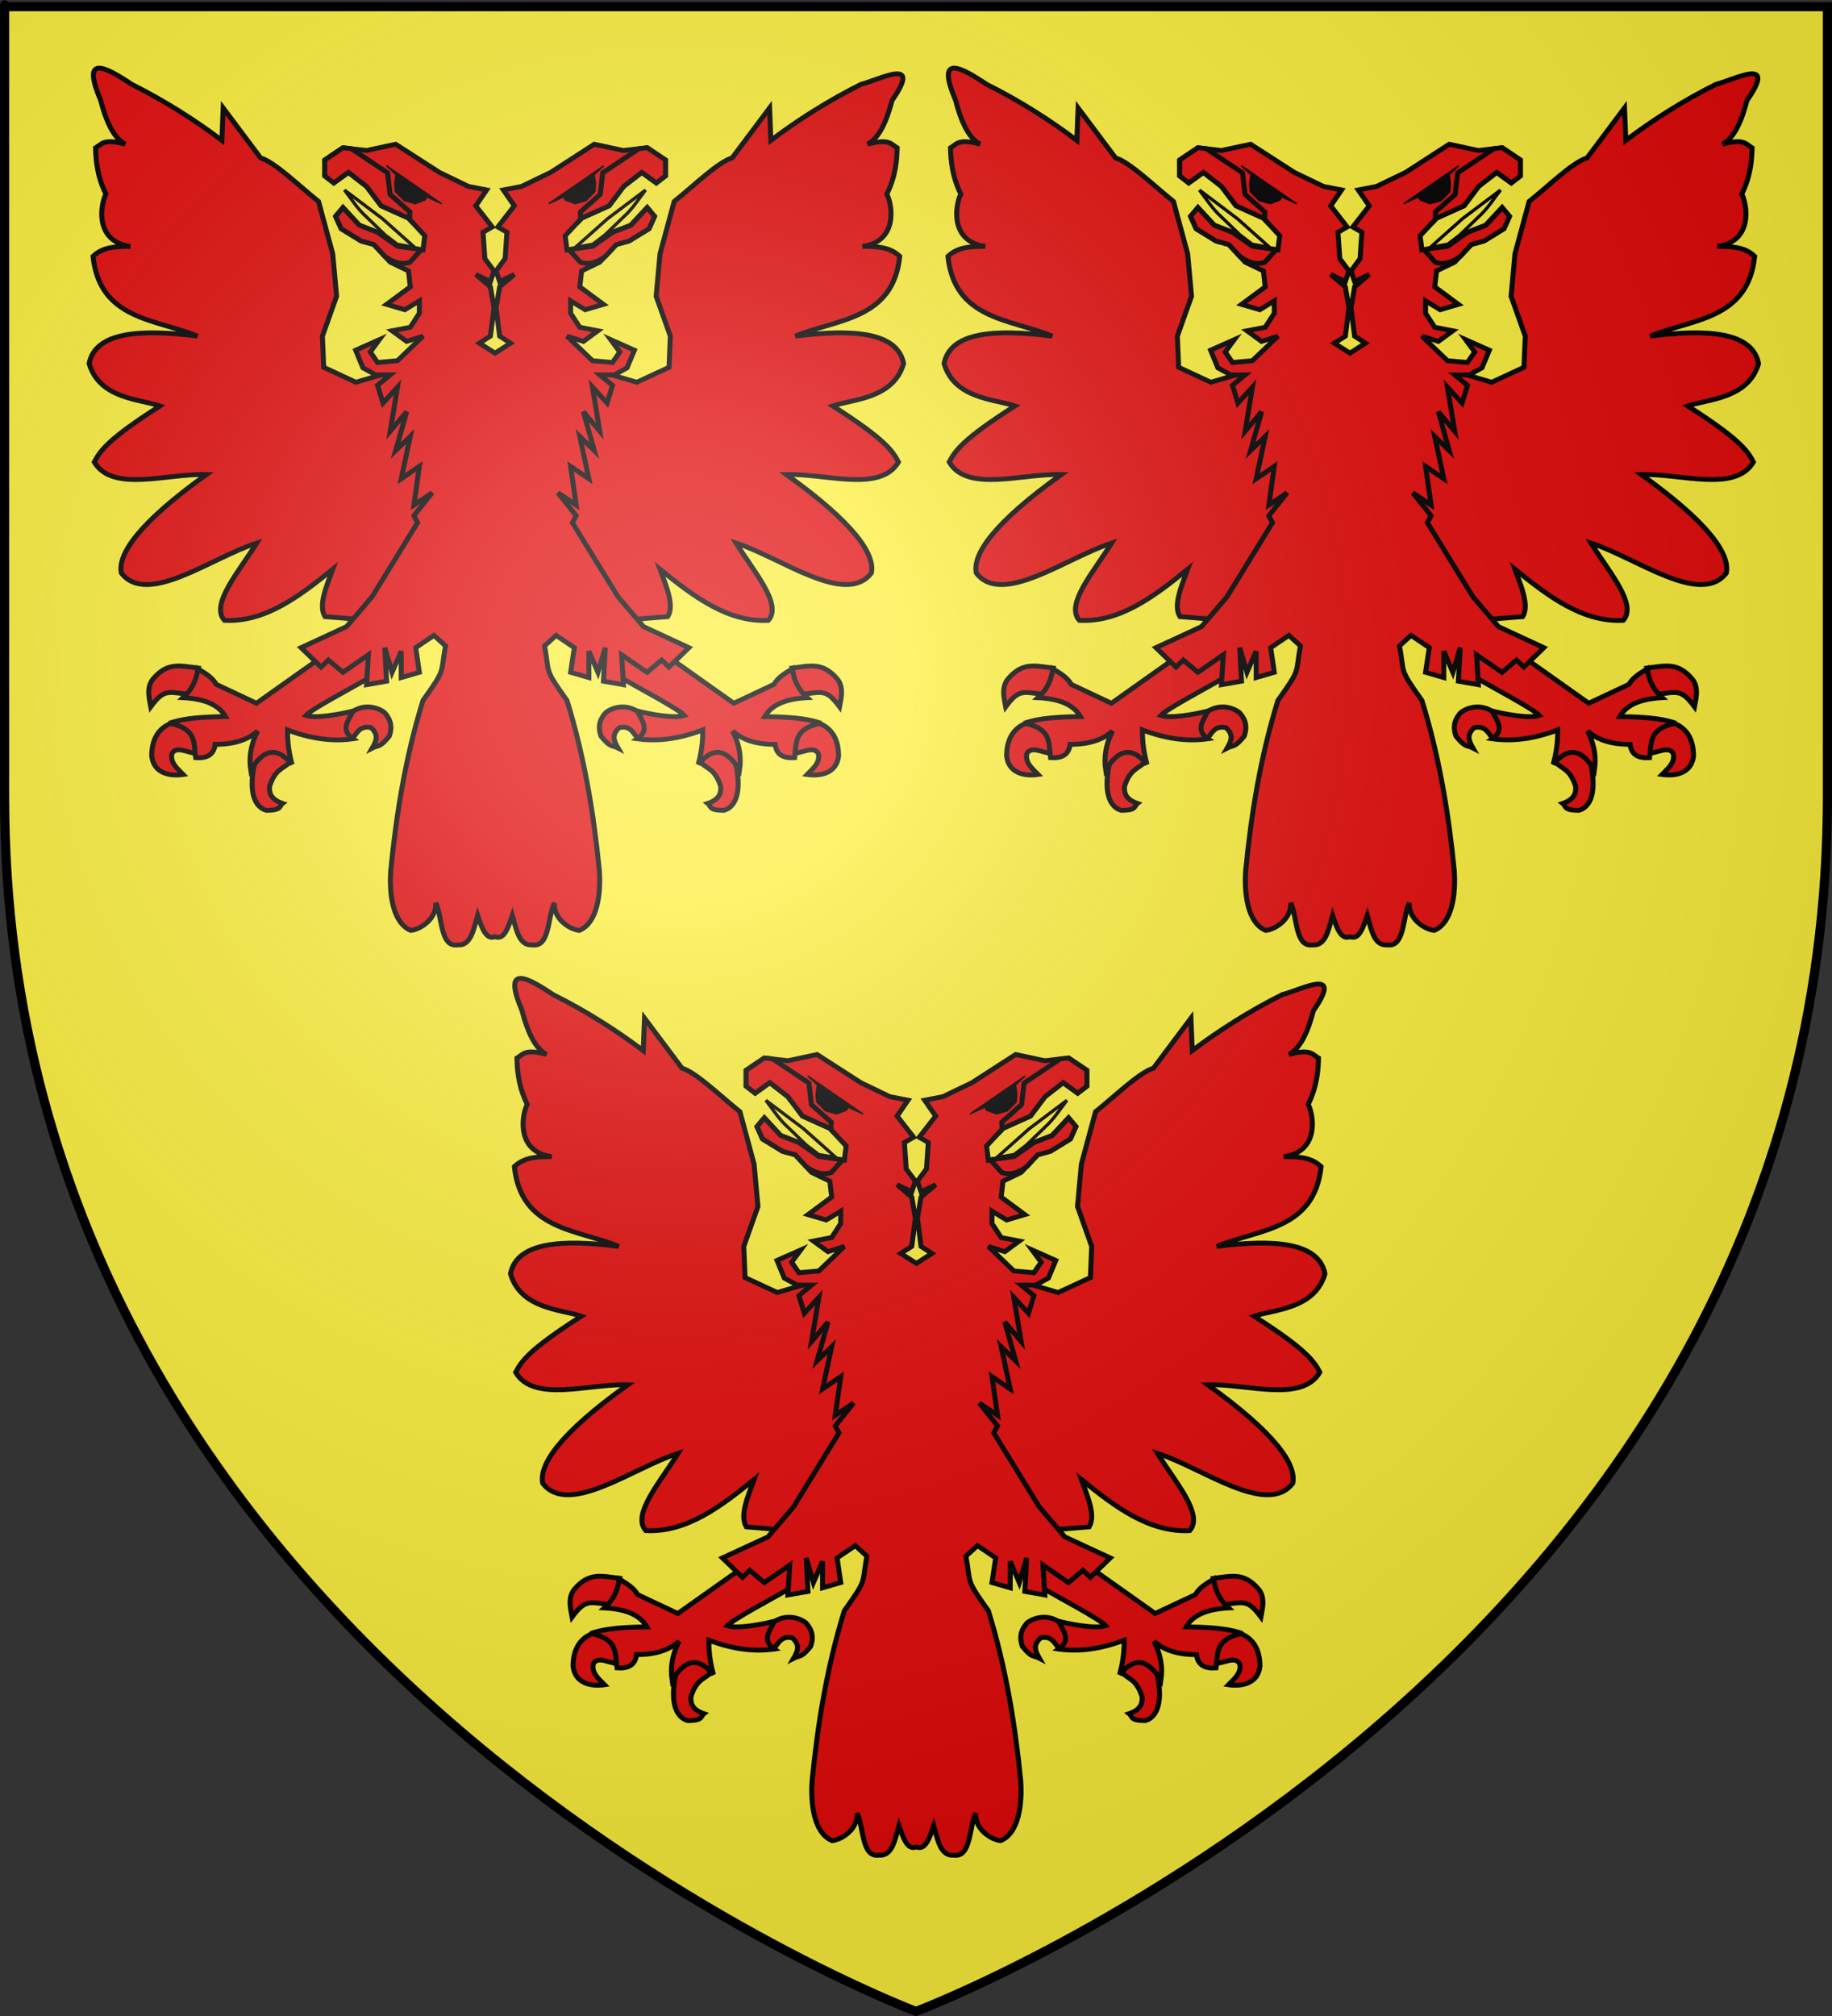 <?xml version="1.0" encoding="UTF-8" standalone="no"?>
<svg
   xmlns:dc="http://purl.org/dc/elements/1.1/"
   xmlns:cc="http://web.resource.org/cc/"
   xmlns:rdf="http://www.w3.org/1999/02/22-rdf-syntax-ns#"
   xmlns:svg="http://www.w3.org/2000/svg"
   xmlns="http://www.w3.org/2000/svg"
   xmlns:xlink="http://www.w3.org/1999/xlink"
   xmlns:sodipodi="http://sodipodi.sourceforge.net/DTD/sodipodi-0.dtd"
   xmlns:inkscape="http://www.inkscape.org/namespaces/inkscape"
   height="660"
   width="600"
   version="1.0"
   id="svg2"
   sodipodi:version="0.32"
   inkscape:version="0.45.1"
   sodipodi:docname="Blason_ville_fr_Gussignies_(Nord).svg"
   sodipodi:docbase="C:\Documents and Settings\Propiétaire\Mes documents\Mes images\Blasons\SVG"
   inkscape:export-filename="/Users/olivier/Desktop/Blason Rouge/Blason_Vide_3D.png"
   inkscape:export-xdpi="144"
   inkscape:export-ydpi="144"
   inkscape:output_extension="org.inkscape.output.svg.inkscape">
  <rect width="100%" height="100%" fill="#333333" stroke="none"/>
  <sodipodi:namedview
     inkscape:window-height="838"
     inkscape:window-width="1152"
     inkscape:pageshadow="2"
     inkscape:pageopacity="0.0"
     guidetolerance="10.0"
     gridtolerance="10.0"
     objecttolerance="10.0"
     borderopacity="1.0"
     bordercolor="#666666"
     pagecolor="#ffffff"
     id="base"
     showgrid="false"
     height="660px"
     inkscape:zoom="1.0121212"
     inkscape:cx="300"
     inkscape:cy="330"
     inkscape:window-x="-4"
     inkscape:window-y="-4"
     inkscape:current-layer="layer4" />
  <desc
     id="desc4">Flag of Canton of Valais (Wallis)</desc>
  <defs
     id="defs6">
    <linearGradient
       id="linearGradient2893">
      <stop
         style="stop-color:white;stop-opacity:0.314;"
         offset="0"
         id="stop2895" />
      <stop
         id="stop2897"
         offset="0.19"
         style="stop-color:white;stop-opacity:0.251;" />
      <stop
         style="stop-color:#6b6b6b;stop-opacity:0.125;"
         offset="0.6"
         id="stop2901" />
      <stop
         style="stop-color:black;stop-opacity:0.125;"
         offset="1"
         id="stop2899" />
    </linearGradient>
    <linearGradient
       id="linearGradient2885">
      <stop
         id="stop2887"
         offset="0"
         style="stop-color:white;stop-opacity:1;" />
      <stop
         style="stop-color:white;stop-opacity:1;"
         offset="0.229"
         id="stop2891" />
      <stop
         id="stop2889"
         offset="1"
         style="stop-color:black;stop-opacity:1;" />
    </linearGradient>
    <linearGradient
       id="linearGradient2955">
      <stop
         id="stop2867"
         offset="0"
         style="stop-color:#fd0000;stop-opacity:1;" />
      <stop
         style="stop-color:#e77275;stop-opacity:0.659;"
         offset="0.5"
         id="stop2873" />
      <stop
         style="stop-color:black;stop-opacity:0.323;"
         offset="1"
         id="stop2959" />
    </linearGradient>
    <radialGradient
       inkscape:collect="always"
       xlink:href="#linearGradient2955"
       id="radialGradient2961"
       cx="225.524"
       cy="218.901"
       fx="225.524"
       fy="218.901"
       r="300"
       gradientTransform="matrix(-4.167939e-4,2.183,-1.884,-3.599562e-4,615.597,-289.121)"
       gradientUnits="userSpaceOnUse" />
    <polygon
       id="star"
       transform="scale(53,53)"
       points="0,-1 0.588,0.809 -0.951,-0.309 0.951,-0.309 -0.588,0.809 0,-1 " />
    <clipPath
       id="clip">
      <path
         d="M 0,-200 L 0,600 L 300,600 L 300,-200 L 0,-200 z "
         id="path10" />
    </clipPath>
    <radialGradient
       inkscape:collect="always"
       xlink:href="#linearGradient2955"
       id="radialGradient1911"
       gradientUnits="userSpaceOnUse"
       gradientTransform="matrix(-4.167939e-4,2.183,-1.884,-3.599562e-4,615.597,-289.121)"
       cx="225.524"
       cy="218.901"
       fx="225.524"
       fy="218.901"
       r="300" />
    <radialGradient
       inkscape:collect="always"
       xlink:href="#linearGradient2955"
       id="radialGradient2865"
       gradientUnits="userSpaceOnUse"
       gradientTransform="matrix(0,1.749,-1.593,-1.049767e-7,551.788,-191.29)"
       cx="225.524"
       cy="218.901"
       fx="225.524"
       fy="218.901"
       r="300" />
    <radialGradient
       inkscape:collect="always"
       xlink:href="#linearGradient2955"
       id="radialGradient2871"
       gradientUnits="userSpaceOnUse"
       gradientTransform="matrix(0,1.386,-1.323,-5.741131e-8,-158.082,-109.541)"
       cx="225.524"
       cy="218.901"
       fx="225.524"
       fy="218.901"
       r="300" />
    <radialGradient
       inkscape:collect="always"
       xlink:href="#linearGradient2893"
       id="radialGradient3163"
       gradientUnits="userSpaceOnUse"
       gradientTransform="matrix(1.353,0,0,1.349,-77.629,-85.747)"
       cx="221.445"
       cy="226.331"
       fx="221.445"
       fy="226.331"
       r="300" />
    <radialGradient
       r="300"
       fy="226.331"
       fx="221.445"
       cy="226.331"
       cx="221.445"
       gradientTransform="matrix(1.353,0,0,1.349,-77.629,-85.747)"
       gradientUnits="userSpaceOnUse"
       id="radialGradient3281"
       xlink:href="#linearGradient2893"
       inkscape:collect="always" />
    <radialGradient
       r="300"
       fy="218.901"
       fx="225.524"
       cy="218.901"
       cx="225.524"
       gradientTransform="matrix(0,1.386,-1.323,-5.741131e-8,-158.082,-109.541)"
       gradientUnits="userSpaceOnUse"
       id="radialGradient3279"
       xlink:href="#linearGradient2955"
       inkscape:collect="always" />
    <radialGradient
       r="300"
       fy="218.901"
       fx="225.524"
       cy="218.901"
       cx="225.524"
       gradientTransform="matrix(0,1.749,-1.593,-1.049767e-7,551.788,-191.29)"
       gradientUnits="userSpaceOnUse"
       id="radialGradient3277"
       xlink:href="#linearGradient2955"
       inkscape:collect="always" />
    <radialGradient
       r="300"
       fy="218.901"
       fx="225.524"
       cy="218.901"
       cx="225.524"
       gradientTransform="matrix(-4.167939e-4,2.183,-1.884,-3.599562e-4,615.597,-289.121)"
       gradientUnits="userSpaceOnUse"
       id="radialGradient3275"
       xlink:href="#linearGradient2955"
       inkscape:collect="always" />
    <clipPath
       id="clipPath3271">
      <path
         id="path3273"
         d="M 0,-200 L 0,600 L 300,600 L 300,-200 L 0,-200 z " />
    </clipPath>
    <polygon
       points="0,-1 0.588,0.809 -0.951,-0.309 0.951,-0.309 -0.588,0.809 0,-1 "
       transform="scale(53,53)"
       id="polygon3269" />
    <radialGradient
       gradientUnits="userSpaceOnUse"
       gradientTransform="matrix(-4.167939e-4,2.183,-1.884,-3.599562e-4,615.597,-289.121)"
       r="300"
       fy="218.901"
       fx="225.524"
       cy="218.901"
       cx="225.524"
       id="radialGradient3267"
       xlink:href="#linearGradient2955"
       inkscape:collect="always" />
    <linearGradient
       id="linearGradient3259">
      <stop
         style="stop-color:#fd0000;stop-opacity:1;"
         offset="0"
         id="stop3261" />
      <stop
         id="stop3263"
         offset="0.5"
         style="stop-color:#e77275;stop-opacity:0.659;" />
      <stop
         id="stop3265"
         offset="1"
         style="stop-color:black;stop-opacity:0.323;" />
    </linearGradient>
    <linearGradient
       id="linearGradient3251">
      <stop
         style="stop-color:white;stop-opacity:1;"
         offset="0"
         id="stop3253" />
      <stop
         id="stop3255"
         offset="0.229"
         style="stop-color:white;stop-opacity:1;" />
      <stop
         style="stop-color:black;stop-opacity:1;"
         offset="1"
         id="stop3257" />
    </linearGradient>
    <linearGradient
       id="linearGradient3241">
      <stop
         id="stop3243"
         offset="0"
         style="stop-color:white;stop-opacity:0.314;" />
      <stop
         style="stop-color:white;stop-opacity:0.251;"
         offset="0.19"
         id="stop3245" />
      <stop
         id="stop3247"
         offset="0.6"
         style="stop-color:#6b6b6b;stop-opacity:0.125;" />
      <stop
         id="stop3249"
         offset="1"
         style="stop-color:black;stop-opacity:0.125;" />
    </linearGradient>
  </defs>
  <g
     inkscape:groupmode="layer"
     id="layer3"
     inkscape:label="Fond écu"
     style="display:inline"
     sodipodi:insensitive="true">
    <path
       id="path2855"
       style="fill:#fcef3c;fill-opacity:1;fill-rule:evenodd;stroke:none;stroke-width:1px;stroke-linecap:butt;stroke-linejoin:miter;stroke-opacity:1"
       d="M 300,658.5 C 300,658.5 598.5,546.18 598.5,260.728 C 598.5,-24.723 598.5,2.176 598.5,2.176 L 1.5,2.176 L 1.5,260.728 C 1.5,546.18 300,658.5 300,658.5 z "
       sodipodi:nodetypes="cccccc" />
  </g>
  <g
     inkscape:groupmode="layer"
     id="layer4"
     inkscape:label="Meubles"
     style="display:inline"
     sodipodi:insensitive="true">
    <g
       style="display:inline"
       inkscape:label="Meubles"
       id="g3283"
       transform="matrix(0.545,0,0,0.527,-0.932,0.375)">
      <g
         id="g10105"
         style="display:inline">
        <path
           d="M 233.409,231.333 L 215.596,236.754 L 196.234,227.46 L 195.46,208.098 L 203.979,183.315 L 201.656,156.982 L 193.136,124.454 C 180.393,113.843 167.061,100.203 158.285,97.347 L 135.825,66.368 L 135.05,86.504 C 118.897,73.928 101.116,62.165 80.836,51.652 C 63.927,39.959 50.591,33.286 62.249,61.721 C 66.086,77.165 71.062,85.772 76.964,88.828 C 63.62,85.158 62.75,88.973 59.151,91.151 C 59.319,98.174 59.938,108.637 65.347,119.807 C 61.471,128.188 59.414,149.563 80.062,152.335 C 71.902,152.381 63.746,152.437 57.602,158.531 C 61.655,198.041 95.208,197.325 120.335,208.098 C 86.332,203.584 59.009,205.34 55.278,225.137 C 61.511,247.073 85.617,247.177 97.875,251.469 C 66.122,272.38 61.828,279.561 58.376,286.321 C 69.257,305.444 101.979,293.365 125.756,294.066 C 84.982,324.25 72.376,343.586 74.64,355.25 C 90.156,376.164 128.929,345.63 155.961,336.662 C 145.368,354.324 127.911,374.731 136.599,384.68 C 160.914,385.93 181.391,369.907 201.656,352.926 C 197.752,363.914 192.947,375.352 197.009,382.357 L 215.596,383.906 L 277.555,319.624 L 276.006,249.92 L 233.409,231.333 z "
           style="fill:#e20909;fill-opacity:1;fill-rule:evenodd;stroke:#000000;stroke-width:3;stroke-linecap:butt;stroke-linejoin:miter;stroke-miterlimit:4;stroke-dasharray:none;stroke-opacity:1"
           id="path21066" />
        <path
           d="M 366.591,231.333 L 384.404,236.754 L 403.766,227.46 L 404.54,208.098 L 396.021,183.315 L 398.344,156.982 L 406.864,124.454 C 419.607,113.843 432.939,100.203 441.715,97.347 L 464.175,66.368 L 464.95,86.504 C 481.103,73.928 498.884,62.165 519.164,51.652 C 530.504,48.743 556.347,34.023 537.751,61.721 C 533.914,77.165 528.938,85.772 523.036,88.828 C 536.38,85.158 537.25,88.973 540.849,91.151 C 540.681,98.174 540.062,108.637 534.653,119.807 C 538.529,128.188 540.586,149.563 519.938,152.335 C 528.098,152.381 536.254,152.437 542.398,158.531 C 538.345,198.041 504.792,197.325 479.665,208.098 C 513.668,203.584 540.991,205.34 544.722,225.137 C 538.489,247.073 514.383,247.177 502.125,251.469 C 533.878,272.38 538.172,279.561 541.624,286.321 C 530.743,305.444 498.021,293.365 474.244,294.066 C 515.018,324.25 527.624,343.586 525.36,355.25 C 509.844,376.164 471.071,345.63 444.039,336.662 C 454.632,354.324 472.089,374.731 463.401,384.68 C 439.086,385.93 418.609,369.907 398.344,352.926 C 402.248,363.914 407.053,375.352 402.991,382.357 L 384.404,383.906 L 322.445,319.624 L 323.994,249.92 L 366.591,231.333 z "
           style="fill:#e20909;fill-opacity:1;fill-rule:evenodd;stroke:#000000;stroke-width:3;stroke-linecap:butt;stroke-linejoin:miter;stroke-miterlimit:4;stroke-dasharray:none;stroke-opacity:1"
           id="path21964" />
        <path
           d="M 233.022,100.832 L 239.992,107.028 L 238.831,115.935 L 243.865,122.905 L 251.997,124.454 L 257.806,121.356 L 258.967,119.42 L 267.874,123.679 L 233.022,100.832 z "
           style="fill:#000000;fill-opacity:1;fill-rule:evenodd;stroke:#000000;stroke-width:1px;stroke-linecap:butt;stroke-linejoin:miter;stroke-opacity:1"
           id="path17521" />
        <path
           d="M 366.978,100.832 L 360.008,107.028 L 361.169,115.935 L 356.135,122.905 L 348.003,124.454 L 342.194,121.356 L 341.033,119.42 L 332.126,123.679 L 366.978,100.832 z "
           style="fill:#000000;fill-opacity:1;fill-rule:evenodd;stroke:#000000;stroke-width:1px;stroke-linecap:butt;stroke-linejoin:miter;stroke-opacity:1"
           id="path21970" />
        <path
           id="path16173"
           style="fill:#e20909;fill-opacity:1;fill-rule:evenodd;stroke:#000000;stroke-width:3;stroke-linecap:butt;stroke-linejoin:miter;stroke-miterlimit:4;stroke-dasharray:none;stroke-opacity:1"
           d="M 477.561,414.323 C 488.724,412.863 496.091,410.48 504.769,420.993 C 509.432,426.642 506.641,435.279 506.161,438.232 C 497.485,426.21 495.575,429.619 479.758,431.039 L 477.561,414.323 z " />
        <path
           id="path16175"
           style="fill:#e20909;fill-opacity:1;fill-rule:evenodd;stroke:#000000;stroke-width:3;stroke-linecap:butt;stroke-linejoin:miter;stroke-miterlimit:4;stroke-dasharray:none;stroke-opacity:1"
           d="M 492.476,448.033 C 500.177,450.579 505.648,456.773 505.642,468.983 C 504.396,479.706 494.812,481.631 486.71,480.419 C 489.497,477.407 494.675,473.476 493.533,467.542 C 490.78,462.268 484.207,467.069 478.446,467.349 L 474.986,453.607 L 492.476,448.033 z " />
        <path
           id="path16177"
           style="fill:#e20909;fill-opacity:1;fill-rule:evenodd;stroke:#000000;stroke-width:3;stroke-linecap:butt;stroke-linejoin:miter;stroke-miterlimit:4;stroke-dasharray:none;stroke-opacity:1"
           d="M 443.849,473.596 C 448.064,493.671 442.403,501.236 436.641,502.715 C 427.311,502.656 429.148,500.077 427.031,498.39 C 434.788,495.63 435.02,491.16 434.816,487.819 C 431.333,476.673 426.682,477.184 422.515,472.635 L 431.836,462.16 C 435.849,465.947 440.547,467.678 443.849,473.596 z " />
        <path
           id="path16179"
           style="fill:#e20909;fill-opacity:1;fill-rule:evenodd;stroke:#000000;stroke-width:3;stroke-linecap:butt;stroke-linejoin:miter;stroke-miterlimit:4;stroke-dasharray:none;stroke-opacity:1"
           d="M 386.669,442.843 C 381.131,437.427 372.473,436.963 365.911,441.786 C 363.311,444.646 360.282,449.44 362.932,456.682 C 368.686,464.076 369.506,462.051 373.119,463.986 C 370.871,459.93 368.859,455.858 373.887,451.3 C 380.379,449.889 382.165,454.36 384.747,457.835 L 394.645,452.069 C 392.046,448.994 389.952,445.919 386.669,442.843 z " />
        <path
           id="path16181"
           style="fill:#e20909;fill-opacity:1;fill-rule:evenodd;stroke:#000000;stroke-width:3;stroke-linecap:butt;stroke-linejoin:miter;stroke-miterlimit:4;stroke-dasharray:none;stroke-opacity:1"
           d="M 393.673,400.276 L 442.671,436.162 L 466.825,424.43 C 469.276,419.981 473.631,417.434 477.866,414.769 C 478.774,420.75 480.475,426.731 486.838,432.711 C 475.049,433.345 465.749,436.467 461.304,444.443 C 481.797,444.671 489.111,446.546 495.119,448.584 C 478.13,451.815 480.5,461.5 479.247,469.977 C 472.937,470.415 468.322,468.594 467.515,461.696 C 456.174,461.765 447.801,458.866 441.981,453.415 C 446.449,462.495 447.157,470.323 446.122,477.568 C 439.373,466.454 431.686,461.442 421.278,474.118 C 423.02,467.808 424.132,460.87 424.038,452.725 C 409.997,458.28 396.903,460.051 384.702,458.245 C 392.643,452.494 387.168,446.744 384.702,440.993 C 391.557,442.772 406.837,445.883 412.996,443.753 C 409.314,439.546 385.316,426.632 370.21,417.529 L 366.069,388.545 L 393.673,400.276 z " />
        <path
           id="path5500"
           style="fill:#e20909;fill-opacity:1;fill-rule:evenodd;stroke:#000000;stroke-width:3;stroke-linecap:butt;stroke-linejoin:miter;stroke-miterlimit:4;stroke-dasharray:none;stroke-opacity:1"
           d="M 120.959,414.323 C 109.795,412.863 102.428,410.48 93.751,420.993 C 89.088,426.642 91.878,435.279 92.358,438.232 C 101.034,426.21 102.944,429.619 118.761,431.039 L 120.959,414.323 z " />
        <path
           id="path6387"
           style="fill:#e20909;fill-opacity:1;fill-rule:evenodd;stroke:#000000;stroke-width:3;stroke-linecap:butt;stroke-linejoin:miter;stroke-miterlimit:4;stroke-dasharray:none;stroke-opacity:1"
           d="M 106.043,448.033 C 98.342,450.579 92.871,456.773 92.877,468.983 C 94.123,479.706 103.707,481.631 111.809,480.419 C 109.023,477.407 103.844,473.476 104.986,467.542 C 107.739,462.268 114.312,467.069 120.074,467.349 L 123.533,453.607 L 106.043,448.033 z " />
        <path
           id="path7274"
           style="fill:#e20909;fill-opacity:1;fill-rule:evenodd;stroke:#000000;stroke-width:3;stroke-linecap:butt;stroke-linejoin:miter;stroke-miterlimit:4;stroke-dasharray:none;stroke-opacity:1"
           d="M 154.67,473.596 C 150.455,493.671 156.116,501.236 161.878,502.715 C 171.208,502.656 169.371,500.077 171.488,498.39 C 163.732,495.63 163.5,491.16 163.704,487.819 C 167.186,476.673 171.838,477.184 176.005,472.635 L 166.683,462.16 C 162.67,465.947 157.973,467.678 154.67,473.596 z " />
        <path
           id="path8161"
           style="fill:#e20909;fill-opacity:1;fill-rule:evenodd;stroke:#000000;stroke-width:3;stroke-linecap:butt;stroke-linejoin:miter;stroke-miterlimit:4;stroke-dasharray:none;stroke-opacity:1"
           d="M 211.85,442.843 C 217.389,437.427 226.046,436.963 232.608,441.786 C 235.208,444.646 238.237,449.44 235.587,456.682 C 229.833,464.076 229.014,462.051 225.401,463.986 C 227.648,459.93 229.66,455.858 224.632,451.3 C 218.14,449.889 216.355,454.36 213.772,457.835 L 203.874,452.069 C 206.474,448.994 208.568,445.919 211.85,442.843 z " />
        <path
           id="path4613"
           style="fill:#e20909;fill-opacity:1;fill-rule:evenodd;stroke:#000000;stroke-width:3;stroke-linecap:butt;stroke-linejoin:miter;stroke-miterlimit:4;stroke-dasharray:none;stroke-opacity:1"
           d="M 204.846,400.276 L 155.848,436.162 L 131.695,424.43 C 129.243,419.981 124.888,417.434 120.653,414.769 C 119.745,420.75 118.044,426.731 111.681,432.711 C 123.47,433.345 132.77,436.467 137.215,444.443 C 116.722,444.671 109.408,446.546 103.4,448.584 C 120.39,451.815 118.02,461.5 119.273,469.977 C 125.582,470.415 130.197,468.594 131.004,461.696 C 142.345,461.765 150.718,458.866 156.538,453.415 C 152.071,462.495 151.362,470.323 152.398,477.568 C 159.146,466.454 166.833,461.442 177.242,474.118 C 175.5,467.808 174.387,460.87 174.481,452.725 C 188.522,458.28 201.617,460.051 213.817,458.245 C 205.876,452.494 211.351,446.744 213.817,440.993 C 206.963,442.772 191.682,445.883 185.523,443.753 C 189.205,439.546 213.203,426.632 228.309,417.529 L 232.45,388.545 L 204.846,400.276 z " />
        <path
           d="M 239.484,88.889 L 221.985,92.77 L 207.822,91.068 L 196.859,98.694 L 196.859,108.567 L 202.307,112.925 L 211.09,106.388 L 221.985,115.104 L 230.768,127.156 L 247.178,134.782 L 256.983,145.744 L 255.894,154.528 L 240.573,152.281 L 228.589,143.566 L 217.627,139.208 L 207.822,128.245 L 203.396,133.693 L 206.732,141.387 L 218.716,149.013 L 226.411,151.192 L 236.215,162.154 L 247.178,167.601 L 248.267,177.475 L 234.037,188.369 L 244.999,191.705 L 253.715,186.19 L 253.715,193.884 L 248.267,202.6 L 237.305,204.779 L 246.089,211.383 L 255.894,208.115 L 240.573,223.367 L 228.589,224.457 L 224.232,217.92 L 229.679,210.294 L 215.448,216.831 L 219.806,227.793 L 227.5,232.151 L 236.215,232.151 L 228.589,238.688 L 231.858,249.65 L 240.573,239.777 L 236.215,267.149 L 246.089,255.097 L 239.484,279.201 L 248.267,270.418 L 242.82,296.701 L 253.715,289.006 L 250.446,313.042 L 261.409,305.416 L 250.446,319.647 L 252.625,324.005 L 225.321,369.966 L 210.001,388.554 L 182.628,401.628 L 194.68,413.68 L 199.038,409.322 L 207.822,416.948 L 223.074,406.054 L 221.985,424.642 L 234.037,422.463 L 232.947,401.628 L 237.305,416.948 L 242.82,403.807 L 242.82,420.216 L 253.715,416.948 L 251.536,401.628 L 262.498,394.002 L 269.444,400.538 C 266.273,418.191 269.938,414.076 255.894,434.447 C 245.415,469.442 239.876,504.856 236.556,539.851 C 235.519,553.944 237.495,572.589 248.608,577.301 C 254.861,576.495 264.072,569.889 263.588,560.21 C 267.632,568.904 266.169,587.932 276.729,586.288 C 284.913,587.051 286.497,575.813 288.713,567.904 C 291.274,575.745 293.871,583.487 299.199,581.182 C 304.527,583.487 307.056,575.745 309.617,567.904 C 311.833,575.813 313.417,587.051 321.601,586.288 C 332.161,587.932 330.766,568.904 334.81,560.21 C 334.326,569.889 343.537,576.495 349.79,577.301 C 360.903,572.589 362.879,553.944 361.842,539.851 C 358.522,504.856 352.914,469.442 342.436,434.447 C 328.392,414.076 332.125,418.191 328.954,400.538 L 335.9,394.002 L 346.862,401.628 L 344.615,416.948 L 355.578,420.216 L 355.578,403.807 L 361.025,416.948 L 365.451,401.628 L 364.361,422.463 L 376.345,424.642 L 375.256,406.054 L 390.576,416.948 L 399.292,409.322 L 403.718,413.68 L 415.701,401.628 L 388.397,388.554 L 373.077,369.966 L 345.705,324.005 L 347.952,319.647 L 336.989,305.416 L 347.952,313.042 L 344.615,289.006 L 355.578,296.701 L 350.13,270.418 L 358.846,279.201 L 352.309,255.097 L 362.114,267.149 L 357.757,239.777 L 366.54,249.65 L 369.809,238.688 L 362.114,232.151 L 370.898,232.151 L 378.524,227.793 L 382.95,216.831 L 368.719,210.294 L 374.166,217.92 L 369.809,224.457 L 357.757,223.367 L 342.436,208.115 L 352.309,211.383 L 361.025,204.779 L 350.13,202.6 L 344.615,193.884 L 344.615,186.19 L 353.399,191.705 L 364.361,188.369 L 350.13,177.475 L 351.22,167.601 L 362.114,162.154 L 371.987,151.192 L 379.614,149.013 L 391.666,141.387 L 394.934,133.693 L 390.576,128.245 L 380.703,139.208 L 369.809,143.566 L 357.757,152.281 L 342.436,154.528 L 341.347,145.744 L 351.22,134.782 L 367.63,127.156 L 376.345,115.104 L 387.308,106.388 L 396.023,112.925 L 401.539,108.567 L 401.539,98.694 L 390.576,91.068 L 376.345,92.77 L 358.846,88.889 L 332.631,106.388 L 315.132,115.104 L 304.17,117.283 L 310.774,127.156 L 300.901,140.297 L 306.348,143.566 L 305.259,159.975 L 299.812,167.601 L 301.991,174.206 L 310.774,169.78 L 301.991,177.475 L 299.812,190.616 L 301.991,208.115 L 308.527,212.473 L 299.199,218.669 L 289.803,212.473 L 296.407,208.115 L 298.586,190.616 L 296.407,177.475 L 287.624,169.78 L 296.407,174.206 L 298.586,167.601 L 293.071,159.975 L 291.981,143.566 L 297.497,140.297 L 287.624,127.156 L 294.16,117.283 L 283.266,115.104 L 265.767,106.388 L 239.484,88.889 z "
           style="fill:#e20909;fill-opacity:1;fill-rule:evenodd;stroke:#000000;stroke-width:3;stroke-linecap:butt;stroke-linejoin:miter;stroke-miterlimit:4;stroke-dasharray:none;stroke-opacity:1"
           id="path2611" />
        <path
           d="M 207.827,91.056 L 196.871,98.678 L 196.871,108.562 L 202.29,112.909 L 211.102,106.359 L 221.999,115.112 L 230.752,127.14 L 247.186,134.762 L 247.841,135.476 L 248.019,130.951 L 236.111,120.054 L 234.622,106.657 L 212.829,91.652 L 207.827,91.056 z M 207.827,128.271 L 203.421,133.69 L 206.756,141.371 L 218.724,148.993 L 226.405,151.196 L 232.955,158.52 C 237.458,161.823 242.205,164.152 248.019,162.211 L 254.867,154.351 L 240.576,152.267 L 228.608,143.574 L 217.652,139.227 L 207.827,128.271 z "
           style="fill:#e20909;fill-opacity:1;fill-rule:evenodd;stroke:#000000;stroke-width:3;stroke-linecap:butt;stroke-linejoin:miter;stroke-miterlimit:4;stroke-dasharray:none;stroke-opacity:1"
           id="path13475" />
        <path
           d="M 233.084,145.189 L 221.872,133.976 C 216.691,129.233 212.972,123.027 208.726,117.35 L 231.538,135.136 L 250.87,152.922 L 240.431,150.988 L 233.084,145.189 z "
           style="fill:#fcef3c;fill-opacity:1;fill-rule:evenodd;stroke:#000000;stroke-width:2;stroke-linecap:butt;stroke-linejoin:miter;stroke-miterlimit:4;stroke-dasharray:none;stroke-opacity:1"
           id="path2614" />
        <path
           d="M 365.288,145.189 L 376.501,133.976 C 381.681,129.233 385.4,123.027 389.646,117.35 L 366.834,135.136 L 347.502,152.922 L 357.941,150.988 L 365.288,145.189 z "
           style="fill:#fcef3c;fill-opacity:1;fill-rule:evenodd;stroke:#000000;stroke-width:2;stroke-linecap:butt;stroke-linejoin:miter;stroke-miterlimit:4;stroke-dasharray:none;stroke-opacity:1"
           id="path2616" />
        <path
           d="M 233.888,102.184 L 239.844,107.941 C 238.764,112.362 238.969,115.499 239.401,118.41 L 244.714,123.936 L 251.257,125.77 L 257.056,123.536 L 258.216,121.603 L 267.109,125.856 L 233.888,102.184 z "
           style="fill:#000000;fill-opacity:1;fill-rule:evenodd;stroke:#000000;stroke-width:0.873;stroke-linecap:butt;stroke-linejoin:miter;stroke-miterlimit:4;stroke-dasharray:none;stroke-opacity:1"
           id="path2618" />
        <path
           d="M 390.692,91.056 L 401.648,98.678 L 401.648,108.562 L 396.23,112.909 L 387.417,106.359 L 376.521,115.112 L 367.768,127.14 L 351.334,134.762 L 350.679,135.476 L 350.5,130.951 L 362.409,120.054 L 363.897,106.657 L 385.69,91.652 L 390.692,91.056 z M 390.692,128.271 L 395.098,133.69 L 391.764,141.371 L 379.795,148.993 L 372.114,151.196 L 365.565,158.52 C 361.061,161.823 356.314,164.152 350.5,162.211 L 343.652,154.351 L 357.943,152.267 L 369.911,143.574 L 380.867,139.227 L 390.692,128.271 z "
           style="fill:#e20909;fill-opacity:1;fill-rule:evenodd;stroke:#000000;stroke-width:3;stroke-linecap:butt;stroke-linejoin:miter;stroke-miterlimit:4;stroke-dasharray:none;stroke-opacity:1"
           id="path16183" />
        <path
           d="M 364.623,102.184 L 358.667,107.941 C 359.746,112.362 359.542,115.499 359.11,118.41 L 353.797,123.936 L 347.254,125.77 L 341.454,123.536 L 340.295,121.603 L 331.402,125.856 L 364.623,102.184 z "
           style="fill:#000000;fill-opacity:1;fill-rule:evenodd;stroke:#000000;stroke-width:0.873;stroke-linecap:butt;stroke-linejoin:miter;stroke-miterlimit:4;stroke-dasharray:none;stroke-opacity:1"
           id="path18048" />
      </g>
    </g>
    <g
       transform="matrix(0.545,0,0,0.527,279.068,0.375)"
       id="g3307"
       inkscape:label="Meubles"
       style="display:inline">
      <g
         style="display:inline"
         id="g3309">
        <path
           id="path3311"
           style="fill:#e20909;fill-opacity:1;fill-rule:evenodd;stroke:#000000;stroke-width:3;stroke-linecap:butt;stroke-linejoin:miter;stroke-miterlimit:4;stroke-dasharray:none;stroke-opacity:1"
           d="M 233.409,231.333 L 215.596,236.754 L 196.234,227.46 L 195.46,208.098 L 203.979,183.315 L 201.656,156.982 L 193.136,124.454 C 180.393,113.843 167.061,100.203 158.285,97.347 L 135.825,66.368 L 135.05,86.504 C 118.897,73.928 101.116,62.165 80.836,51.652 C 63.927,39.959 50.591,33.286 62.249,61.721 C 66.086,77.165 71.062,85.772 76.964,88.828 C 63.62,85.158 62.75,88.973 59.151,91.151 C 59.319,98.174 59.938,108.637 65.347,119.807 C 61.471,128.188 59.414,149.563 80.062,152.335 C 71.902,152.381 63.746,152.437 57.602,158.531 C 61.655,198.041 95.208,197.325 120.335,208.098 C 86.332,203.584 59.009,205.34 55.278,225.137 C 61.511,247.073 85.617,247.177 97.875,251.469 C 66.122,272.38 61.828,279.561 58.376,286.321 C 69.257,305.444 101.979,293.365 125.756,294.066 C 84.982,324.25 72.376,343.586 74.64,355.25 C 90.156,376.164 128.929,345.63 155.961,336.662 C 145.368,354.324 127.911,374.731 136.599,384.68 C 160.914,385.93 181.391,369.907 201.656,352.926 C 197.752,363.914 192.947,375.352 197.009,382.357 L 215.596,383.906 L 277.555,319.624 L 276.006,249.92 L 233.409,231.333 z " />
        <path
           id="path3313"
           style="fill:#e20909;fill-opacity:1;fill-rule:evenodd;stroke:#000000;stroke-width:3;stroke-linecap:butt;stroke-linejoin:miter;stroke-miterlimit:4;stroke-dasharray:none;stroke-opacity:1"
           d="M 366.591,231.333 L 384.404,236.754 L 403.766,227.46 L 404.54,208.098 L 396.021,183.315 L 398.344,156.982 L 406.864,124.454 C 419.607,113.843 432.939,100.203 441.715,97.347 L 464.175,66.368 L 464.95,86.504 C 481.103,73.928 498.884,62.165 519.164,51.652 C 530.504,48.743 556.347,34.023 537.751,61.721 C 533.914,77.165 528.938,85.772 523.036,88.828 C 536.38,85.158 537.25,88.973 540.849,91.151 C 540.681,98.174 540.062,108.637 534.653,119.807 C 538.529,128.188 540.586,149.563 519.938,152.335 C 528.098,152.381 536.254,152.437 542.398,158.531 C 538.345,198.041 504.792,197.325 479.665,208.098 C 513.668,203.584 540.991,205.34 544.722,225.137 C 538.489,247.073 514.383,247.177 502.125,251.469 C 533.878,272.38 538.172,279.561 541.624,286.321 C 530.743,305.444 498.021,293.365 474.244,294.066 C 515.018,324.25 527.624,343.586 525.36,355.25 C 509.844,376.164 471.071,345.63 444.039,336.662 C 454.632,354.324 472.089,374.731 463.401,384.68 C 439.086,385.93 418.609,369.907 398.344,352.926 C 402.248,363.914 407.053,375.352 402.991,382.357 L 384.404,383.906 L 322.445,319.624 L 323.994,249.92 L 366.591,231.333 z " />
        <path
           id="path3315"
           style="fill:#000000;fill-opacity:1;fill-rule:evenodd;stroke:#000000;stroke-width:1px;stroke-linecap:butt;stroke-linejoin:miter;stroke-opacity:1"
           d="M 233.022,100.832 L 239.992,107.028 L 238.831,115.935 L 243.865,122.905 L 251.997,124.454 L 257.806,121.356 L 258.967,119.42 L 267.874,123.679 L 233.022,100.832 z " />
        <path
           id="path3317"
           style="fill:#000000;fill-opacity:1;fill-rule:evenodd;stroke:#000000;stroke-width:1px;stroke-linecap:butt;stroke-linejoin:miter;stroke-opacity:1"
           d="M 366.978,100.832 L 360.008,107.028 L 361.169,115.935 L 356.135,122.905 L 348.003,124.454 L 342.194,121.356 L 341.033,119.42 L 332.126,123.679 L 366.978,100.832 z " />
        <path
           d="M 477.561,414.323 C 488.724,412.863 496.091,410.48 504.769,420.993 C 509.432,426.642 506.641,435.279 506.161,438.232 C 497.485,426.21 495.575,429.619 479.758,431.039 L 477.561,414.323 z "
           style="fill:#e20909;fill-opacity:1;fill-rule:evenodd;stroke:#000000;stroke-width:3;stroke-linecap:butt;stroke-linejoin:miter;stroke-miterlimit:4;stroke-dasharray:none;stroke-opacity:1"
           id="path3319" />
        <path
           d="M 492.476,448.033 C 500.177,450.579 505.648,456.773 505.642,468.983 C 504.396,479.706 494.812,481.631 486.71,480.419 C 489.497,477.407 494.675,473.476 493.533,467.542 C 490.78,462.268 484.207,467.069 478.446,467.349 L 474.986,453.607 L 492.476,448.033 z "
           style="fill:#e20909;fill-opacity:1;fill-rule:evenodd;stroke:#000000;stroke-width:3;stroke-linecap:butt;stroke-linejoin:miter;stroke-miterlimit:4;stroke-dasharray:none;stroke-opacity:1"
           id="path3321" />
        <path
           d="M 443.849,473.596 C 448.064,493.671 442.403,501.236 436.641,502.715 C 427.311,502.656 429.148,500.077 427.031,498.39 C 434.788,495.63 435.02,491.16 434.816,487.819 C 431.333,476.673 426.682,477.184 422.515,472.635 L 431.836,462.16 C 435.849,465.947 440.547,467.678 443.849,473.596 z "
           style="fill:#e20909;fill-opacity:1;fill-rule:evenodd;stroke:#000000;stroke-width:3;stroke-linecap:butt;stroke-linejoin:miter;stroke-miterlimit:4;stroke-dasharray:none;stroke-opacity:1"
           id="path3323" />
        <path
           d="M 386.669,442.843 C 381.131,437.427 372.473,436.963 365.911,441.786 C 363.311,444.646 360.282,449.44 362.932,456.682 C 368.686,464.076 369.506,462.051 373.119,463.986 C 370.871,459.93 368.859,455.858 373.887,451.3 C 380.379,449.889 382.165,454.36 384.747,457.835 L 394.645,452.069 C 392.046,448.994 389.952,445.919 386.669,442.843 z "
           style="fill:#e20909;fill-opacity:1;fill-rule:evenodd;stroke:#000000;stroke-width:3;stroke-linecap:butt;stroke-linejoin:miter;stroke-miterlimit:4;stroke-dasharray:none;stroke-opacity:1"
           id="path3325" />
        <path
           d="M 393.673,400.276 L 442.671,436.162 L 466.825,424.43 C 469.276,419.981 473.631,417.434 477.866,414.769 C 478.774,420.75 480.475,426.731 486.838,432.711 C 475.049,433.345 465.749,436.467 461.304,444.443 C 481.797,444.671 489.111,446.546 495.119,448.584 C 478.13,451.815 480.5,461.5 479.247,469.977 C 472.937,470.415 468.322,468.594 467.515,461.696 C 456.174,461.765 447.801,458.866 441.981,453.415 C 446.449,462.495 447.157,470.323 446.122,477.568 C 439.373,466.454 431.686,461.442 421.278,474.118 C 423.02,467.808 424.132,460.87 424.038,452.725 C 409.997,458.28 396.903,460.051 384.702,458.245 C 392.643,452.494 387.168,446.744 384.702,440.993 C 391.557,442.772 406.837,445.883 412.996,443.753 C 409.314,439.546 385.316,426.632 370.21,417.529 L 366.069,388.545 L 393.673,400.276 z "
           style="fill:#e20909;fill-opacity:1;fill-rule:evenodd;stroke:#000000;stroke-width:3;stroke-linecap:butt;stroke-linejoin:miter;stroke-miterlimit:4;stroke-dasharray:none;stroke-opacity:1"
           id="path3327" />
        <path
           d="M 120.959,414.323 C 109.795,412.863 102.428,410.48 93.751,420.993 C 89.088,426.642 91.878,435.279 92.358,438.232 C 101.034,426.21 102.944,429.619 118.761,431.039 L 120.959,414.323 z "
           style="fill:#e20909;fill-opacity:1;fill-rule:evenodd;stroke:#000000;stroke-width:3;stroke-linecap:butt;stroke-linejoin:miter;stroke-miterlimit:4;stroke-dasharray:none;stroke-opacity:1"
           id="path3329" />
        <path
           d="M 106.043,448.033 C 98.342,450.579 92.871,456.773 92.877,468.983 C 94.123,479.706 103.707,481.631 111.809,480.419 C 109.023,477.407 103.844,473.476 104.986,467.542 C 107.739,462.268 114.312,467.069 120.074,467.349 L 123.533,453.607 L 106.043,448.033 z "
           style="fill:#e20909;fill-opacity:1;fill-rule:evenodd;stroke:#000000;stroke-width:3;stroke-linecap:butt;stroke-linejoin:miter;stroke-miterlimit:4;stroke-dasharray:none;stroke-opacity:1"
           id="path3331" />
        <path
           d="M 154.67,473.596 C 150.455,493.671 156.116,501.236 161.878,502.715 C 171.208,502.656 169.371,500.077 171.488,498.39 C 163.732,495.63 163.5,491.16 163.704,487.819 C 167.186,476.673 171.838,477.184 176.005,472.635 L 166.683,462.16 C 162.67,465.947 157.973,467.678 154.67,473.596 z "
           style="fill:#e20909;fill-opacity:1;fill-rule:evenodd;stroke:#000000;stroke-width:3;stroke-linecap:butt;stroke-linejoin:miter;stroke-miterlimit:4;stroke-dasharray:none;stroke-opacity:1"
           id="path3333" />
        <path
           d="M 211.85,442.843 C 217.389,437.427 226.046,436.963 232.608,441.786 C 235.208,444.646 238.237,449.44 235.587,456.682 C 229.833,464.076 229.014,462.051 225.401,463.986 C 227.648,459.93 229.66,455.858 224.632,451.3 C 218.14,449.889 216.355,454.36 213.772,457.835 L 203.874,452.069 C 206.474,448.994 208.568,445.919 211.85,442.843 z "
           style="fill:#e20909;fill-opacity:1;fill-rule:evenodd;stroke:#000000;stroke-width:3;stroke-linecap:butt;stroke-linejoin:miter;stroke-miterlimit:4;stroke-dasharray:none;stroke-opacity:1"
           id="path3335" />
        <path
           d="M 204.846,400.276 L 155.848,436.162 L 131.695,424.43 C 129.243,419.981 124.888,417.434 120.653,414.769 C 119.745,420.75 118.044,426.731 111.681,432.711 C 123.47,433.345 132.77,436.467 137.215,444.443 C 116.722,444.671 109.408,446.546 103.4,448.584 C 120.39,451.815 118.02,461.5 119.273,469.977 C 125.582,470.415 130.197,468.594 131.004,461.696 C 142.345,461.765 150.718,458.866 156.538,453.415 C 152.071,462.495 151.362,470.323 152.398,477.568 C 159.146,466.454 166.833,461.442 177.242,474.118 C 175.5,467.808 174.387,460.87 174.481,452.725 C 188.522,458.28 201.617,460.051 213.817,458.245 C 205.876,452.494 211.351,446.744 213.817,440.993 C 206.963,442.772 191.682,445.883 185.523,443.753 C 189.205,439.546 213.203,426.632 228.309,417.529 L 232.45,388.545 L 204.846,400.276 z "
           style="fill:#e20909;fill-opacity:1;fill-rule:evenodd;stroke:#000000;stroke-width:3;stroke-linecap:butt;stroke-linejoin:miter;stroke-miterlimit:4;stroke-dasharray:none;stroke-opacity:1"
           id="path3337" />
        <path
           id="path3339"
           style="fill:#e20909;fill-opacity:1;fill-rule:evenodd;stroke:#000000;stroke-width:3;stroke-linecap:butt;stroke-linejoin:miter;stroke-miterlimit:4;stroke-dasharray:none;stroke-opacity:1"
           d="M 239.484,88.889 L 221.985,92.77 L 207.822,91.068 L 196.859,98.694 L 196.859,108.567 L 202.307,112.925 L 211.09,106.388 L 221.985,115.104 L 230.768,127.156 L 247.178,134.782 L 256.983,145.744 L 255.894,154.528 L 240.573,152.281 L 228.589,143.566 L 217.627,139.208 L 207.822,128.245 L 203.396,133.693 L 206.732,141.387 L 218.716,149.013 L 226.411,151.192 L 236.215,162.154 L 247.178,167.601 L 248.267,177.475 L 234.037,188.369 L 244.999,191.705 L 253.715,186.19 L 253.715,193.884 L 248.267,202.6 L 237.305,204.779 L 246.089,211.383 L 255.894,208.115 L 240.573,223.367 L 228.589,224.457 L 224.232,217.92 L 229.679,210.294 L 215.448,216.831 L 219.806,227.793 L 227.5,232.151 L 236.215,232.151 L 228.589,238.688 L 231.858,249.65 L 240.573,239.777 L 236.215,267.149 L 246.089,255.097 L 239.484,279.201 L 248.267,270.418 L 242.82,296.701 L 253.715,289.006 L 250.446,313.042 L 261.409,305.416 L 250.446,319.647 L 252.625,324.005 L 225.321,369.966 L 210.001,388.554 L 182.628,401.628 L 194.68,413.68 L 199.038,409.322 L 207.822,416.948 L 223.074,406.054 L 221.985,424.642 L 234.037,422.463 L 232.947,401.628 L 237.305,416.948 L 242.82,403.807 L 242.82,420.216 L 253.715,416.948 L 251.536,401.628 L 262.498,394.002 L 269.444,400.538 C 266.273,418.191 269.938,414.076 255.894,434.447 C 245.415,469.442 239.876,504.856 236.556,539.851 C 235.519,553.944 237.495,572.589 248.608,577.301 C 254.861,576.495 264.072,569.889 263.588,560.21 C 267.632,568.904 266.169,587.932 276.729,586.288 C 284.913,587.051 286.497,575.813 288.713,567.904 C 291.274,575.745 293.871,583.487 299.199,581.182 C 304.527,583.487 307.056,575.745 309.617,567.904 C 311.833,575.813 313.417,587.051 321.601,586.288 C 332.161,587.932 330.766,568.904 334.81,560.21 C 334.326,569.889 343.537,576.495 349.79,577.301 C 360.903,572.589 362.879,553.944 361.842,539.851 C 358.522,504.856 352.914,469.442 342.436,434.447 C 328.392,414.076 332.125,418.191 328.954,400.538 L 335.9,394.002 L 346.862,401.628 L 344.615,416.948 L 355.578,420.216 L 355.578,403.807 L 361.025,416.948 L 365.451,401.628 L 364.361,422.463 L 376.345,424.642 L 375.256,406.054 L 390.576,416.948 L 399.292,409.322 L 403.718,413.68 L 415.701,401.628 L 388.397,388.554 L 373.077,369.966 L 345.705,324.005 L 347.952,319.647 L 336.989,305.416 L 347.952,313.042 L 344.615,289.006 L 355.578,296.701 L 350.13,270.418 L 358.846,279.201 L 352.309,255.097 L 362.114,267.149 L 357.757,239.777 L 366.54,249.65 L 369.809,238.688 L 362.114,232.151 L 370.898,232.151 L 378.524,227.793 L 382.95,216.831 L 368.719,210.294 L 374.166,217.92 L 369.809,224.457 L 357.757,223.367 L 342.436,208.115 L 352.309,211.383 L 361.025,204.779 L 350.13,202.6 L 344.615,193.884 L 344.615,186.19 L 353.399,191.705 L 364.361,188.369 L 350.13,177.475 L 351.22,167.601 L 362.114,162.154 L 371.987,151.192 L 379.614,149.013 L 391.666,141.387 L 394.934,133.693 L 390.576,128.245 L 380.703,139.208 L 369.809,143.566 L 357.757,152.281 L 342.436,154.528 L 341.347,145.744 L 351.22,134.782 L 367.63,127.156 L 376.345,115.104 L 387.308,106.388 L 396.023,112.925 L 401.539,108.567 L 401.539,98.694 L 390.576,91.068 L 376.345,92.77 L 358.846,88.889 L 332.631,106.388 L 315.132,115.104 L 304.17,117.283 L 310.774,127.156 L 300.901,140.297 L 306.348,143.566 L 305.259,159.975 L 299.812,167.601 L 301.991,174.206 L 310.774,169.78 L 301.991,177.475 L 299.812,190.616 L 301.991,208.115 L 308.527,212.473 L 299.199,218.669 L 289.803,212.473 L 296.407,208.115 L 298.586,190.616 L 296.407,177.475 L 287.624,169.78 L 296.407,174.206 L 298.586,167.601 L 293.071,159.975 L 291.981,143.566 L 297.497,140.297 L 287.624,127.156 L 294.16,117.283 L 283.266,115.104 L 265.767,106.388 L 239.484,88.889 z " />
        <path
           id="path3341"
           style="fill:#e20909;fill-opacity:1;fill-rule:evenodd;stroke:#000000;stroke-width:3;stroke-linecap:butt;stroke-linejoin:miter;stroke-miterlimit:4;stroke-dasharray:none;stroke-opacity:1"
           d="M 207.827,91.056 L 196.871,98.678 L 196.871,108.562 L 202.29,112.909 L 211.102,106.359 L 221.999,115.112 L 230.752,127.14 L 247.186,134.762 L 247.841,135.476 L 248.019,130.951 L 236.111,120.054 L 234.622,106.657 L 212.829,91.652 L 207.827,91.056 z M 207.827,128.271 L 203.421,133.69 L 206.756,141.371 L 218.724,148.993 L 226.405,151.196 L 232.955,158.52 C 237.458,161.823 242.205,164.152 248.019,162.211 L 254.867,154.351 L 240.576,152.267 L 228.608,143.574 L 217.652,139.227 L 207.827,128.271 z " />
        <path
           id="path3343"
           style="fill:#fcef3c;fill-opacity:1;fill-rule:evenodd;stroke:#000000;stroke-width:2;stroke-linecap:butt;stroke-linejoin:miter;stroke-miterlimit:4;stroke-dasharray:none;stroke-opacity:1"
           d="M 233.084,145.189 L 221.872,133.976 C 216.691,129.233 212.972,123.027 208.726,117.35 L 231.538,135.136 L 250.87,152.922 L 240.431,150.988 L 233.084,145.189 z " />
        <path
           id="path3345"
           style="fill:#fcef3c;fill-opacity:1;fill-rule:evenodd;stroke:#000000;stroke-width:2;stroke-linecap:butt;stroke-linejoin:miter;stroke-miterlimit:4;stroke-dasharray:none;stroke-opacity:1"
           d="M 365.288,145.189 L 376.501,133.976 C 381.681,129.233 385.4,123.027 389.646,117.35 L 366.834,135.136 L 347.502,152.922 L 357.941,150.988 L 365.288,145.189 z " />
        <path
           id="path3347"
           style="fill:#000000;fill-opacity:1;fill-rule:evenodd;stroke:#000000;stroke-width:0.873;stroke-linecap:butt;stroke-linejoin:miter;stroke-miterlimit:4;stroke-dasharray:none;stroke-opacity:1"
           d="M 233.888,102.184 L 239.844,107.941 C 238.764,112.362 238.969,115.499 239.401,118.41 L 244.714,123.936 L 251.257,125.77 L 257.056,123.536 L 258.216,121.603 L 267.109,125.856 L 233.888,102.184 z " />
        <path
           id="path3349"
           style="fill:#e20909;fill-opacity:1;fill-rule:evenodd;stroke:#000000;stroke-width:3;stroke-linecap:butt;stroke-linejoin:miter;stroke-miterlimit:4;stroke-dasharray:none;stroke-opacity:1"
           d="M 390.692,91.056 L 401.648,98.678 L 401.648,108.562 L 396.23,112.909 L 387.417,106.359 L 376.521,115.112 L 367.768,127.14 L 351.334,134.762 L 350.679,135.476 L 350.5,130.951 L 362.409,120.054 L 363.897,106.657 L 385.69,91.652 L 390.692,91.056 z M 390.692,128.271 L 395.098,133.69 L 391.764,141.371 L 379.795,148.993 L 372.114,151.196 L 365.565,158.52 C 361.061,161.823 356.314,164.152 350.5,162.211 L 343.652,154.351 L 357.943,152.267 L 369.911,143.574 L 380.867,139.227 L 390.692,128.271 z " />
        <path
           id="path3351"
           style="fill:#000000;fill-opacity:1;fill-rule:evenodd;stroke:#000000;stroke-width:0.873;stroke-linecap:butt;stroke-linejoin:miter;stroke-miterlimit:4;stroke-dasharray:none;stroke-opacity:1"
           d="M 364.623,102.184 L 358.667,107.941 C 359.746,112.362 359.542,115.499 359.11,118.41 L 353.797,123.936 L 347.254,125.77 L 341.454,123.536 L 340.295,121.603 L 331.402,125.856 L 364.623,102.184 z " />
      </g>
    </g>
    <g
       transform="matrix(0.545,0,0,0.527,137.068,298.375)"
       id="g3353"
       inkscape:label="Meubles"
       style="display:inline">
      <g
         style="display:inline"
         id="g3355">
        <path
           id="path3357"
           style="fill:#e20909;fill-opacity:1;fill-rule:evenodd;stroke:#000000;stroke-width:3;stroke-linecap:butt;stroke-linejoin:miter;stroke-miterlimit:4;stroke-dasharray:none;stroke-opacity:1"
           d="M 233.409,231.333 L 215.596,236.754 L 196.234,227.46 L 195.46,208.098 L 203.979,183.315 L 201.656,156.982 L 193.136,124.454 C 180.393,113.843 167.061,100.203 158.285,97.347 L 135.825,66.368 L 135.05,86.504 C 118.897,73.928 101.116,62.165 80.836,51.652 C 63.927,39.959 50.591,33.286 62.249,61.721 C 66.086,77.165 71.062,85.772 76.964,88.828 C 63.62,85.158 62.75,88.973 59.151,91.151 C 59.319,98.174 59.938,108.637 65.347,119.807 C 61.471,128.188 59.414,149.563 80.062,152.335 C 71.902,152.381 63.746,152.437 57.602,158.531 C 61.655,198.041 95.208,197.325 120.335,208.098 C 86.332,203.584 59.009,205.34 55.278,225.137 C 61.511,247.073 85.617,247.177 97.875,251.469 C 66.122,272.38 61.828,279.561 58.376,286.321 C 69.257,305.444 101.979,293.365 125.756,294.066 C 84.982,324.25 72.376,343.586 74.64,355.25 C 90.156,376.164 128.929,345.63 155.961,336.662 C 145.368,354.324 127.911,374.731 136.599,384.68 C 160.914,385.93 181.391,369.907 201.656,352.926 C 197.752,363.914 192.947,375.352 197.009,382.357 L 215.596,383.906 L 277.555,319.624 L 276.006,249.92 L 233.409,231.333 z " />
        <path
           id="path3359"
           style="fill:#e20909;fill-opacity:1;fill-rule:evenodd;stroke:#000000;stroke-width:3;stroke-linecap:butt;stroke-linejoin:miter;stroke-miterlimit:4;stroke-dasharray:none;stroke-opacity:1"
           d="M 366.591,231.333 L 384.404,236.754 L 403.766,227.46 L 404.54,208.098 L 396.021,183.315 L 398.344,156.982 L 406.864,124.454 C 419.607,113.843 432.939,100.203 441.715,97.347 L 464.175,66.368 L 464.95,86.504 C 481.103,73.928 498.884,62.165 519.164,51.652 C 530.504,48.743 556.347,34.023 537.751,61.721 C 533.914,77.165 528.938,85.772 523.036,88.828 C 536.38,85.158 537.25,88.973 540.849,91.151 C 540.681,98.174 540.062,108.637 534.653,119.807 C 538.529,128.188 540.586,149.563 519.938,152.335 C 528.098,152.381 536.254,152.437 542.398,158.531 C 538.345,198.041 504.792,197.325 479.665,208.098 C 513.668,203.584 540.991,205.34 544.722,225.137 C 538.489,247.073 514.383,247.177 502.125,251.469 C 533.878,272.38 538.172,279.561 541.624,286.321 C 530.743,305.444 498.021,293.365 474.244,294.066 C 515.018,324.25 527.624,343.586 525.36,355.25 C 509.844,376.164 471.071,345.63 444.039,336.662 C 454.632,354.324 472.089,374.731 463.401,384.68 C 439.086,385.93 418.609,369.907 398.344,352.926 C 402.248,363.914 407.053,375.352 402.991,382.357 L 384.404,383.906 L 322.445,319.624 L 323.994,249.92 L 366.591,231.333 z " />
        <path
           id="path3361"
           style="fill:#000000;fill-opacity:1;fill-rule:evenodd;stroke:#000000;stroke-width:1px;stroke-linecap:butt;stroke-linejoin:miter;stroke-opacity:1"
           d="M 233.022,100.832 L 239.992,107.028 L 238.831,115.935 L 243.865,122.905 L 251.997,124.454 L 257.806,121.356 L 258.967,119.42 L 267.874,123.679 L 233.022,100.832 z " />
        <path
           id="path3363"
           style="fill:#000000;fill-opacity:1;fill-rule:evenodd;stroke:#000000;stroke-width:1px;stroke-linecap:butt;stroke-linejoin:miter;stroke-opacity:1"
           d="M 366.978,100.832 L 360.008,107.028 L 361.169,115.935 L 356.135,122.905 L 348.003,124.454 L 342.194,121.356 L 341.033,119.42 L 332.126,123.679 L 366.978,100.832 z " />
        <path
           d="M 477.561,414.323 C 488.724,412.863 496.091,410.48 504.769,420.993 C 509.432,426.642 506.641,435.279 506.161,438.232 C 497.485,426.21 495.575,429.619 479.758,431.039 L 477.561,414.323 z "
           style="fill:#e20909;fill-opacity:1;fill-rule:evenodd;stroke:#000000;stroke-width:3;stroke-linecap:butt;stroke-linejoin:miter;stroke-miterlimit:4;stroke-dasharray:none;stroke-opacity:1"
           id="path3365" />
        <path
           d="M 492.476,448.033 C 500.177,450.579 505.648,456.773 505.642,468.983 C 504.396,479.706 494.812,481.631 486.71,480.419 C 489.497,477.407 494.675,473.476 493.533,467.542 C 490.78,462.268 484.207,467.069 478.446,467.349 L 474.986,453.607 L 492.476,448.033 z "
           style="fill:#e20909;fill-opacity:1;fill-rule:evenodd;stroke:#000000;stroke-width:3;stroke-linecap:butt;stroke-linejoin:miter;stroke-miterlimit:4;stroke-dasharray:none;stroke-opacity:1"
           id="path3367" />
        <path
           d="M 443.849,473.596 C 448.064,493.671 442.403,501.236 436.641,502.715 C 427.311,502.656 429.148,500.077 427.031,498.39 C 434.788,495.63 435.02,491.16 434.816,487.819 C 431.333,476.673 426.682,477.184 422.515,472.635 L 431.836,462.16 C 435.849,465.947 440.547,467.678 443.849,473.596 z "
           style="fill:#e20909;fill-opacity:1;fill-rule:evenodd;stroke:#000000;stroke-width:3;stroke-linecap:butt;stroke-linejoin:miter;stroke-miterlimit:4;stroke-dasharray:none;stroke-opacity:1"
           id="path3369" />
        <path
           d="M 386.669,442.843 C 381.131,437.427 372.473,436.963 365.911,441.786 C 363.311,444.646 360.282,449.44 362.932,456.682 C 368.686,464.076 369.506,462.051 373.119,463.986 C 370.871,459.93 368.859,455.858 373.887,451.3 C 380.379,449.889 382.165,454.36 384.747,457.835 L 394.645,452.069 C 392.046,448.994 389.952,445.919 386.669,442.843 z "
           style="fill:#e20909;fill-opacity:1;fill-rule:evenodd;stroke:#000000;stroke-width:3;stroke-linecap:butt;stroke-linejoin:miter;stroke-miterlimit:4;stroke-dasharray:none;stroke-opacity:1"
           id="path3371" />
        <path
           d="M 393.673,400.276 L 442.671,436.162 L 466.825,424.43 C 469.276,419.981 473.631,417.434 477.866,414.769 C 478.774,420.75 480.475,426.731 486.838,432.711 C 475.049,433.345 465.749,436.467 461.304,444.443 C 481.797,444.671 489.111,446.546 495.119,448.584 C 478.13,451.815 480.5,461.5 479.247,469.977 C 472.937,470.415 468.322,468.594 467.515,461.696 C 456.174,461.765 447.801,458.866 441.981,453.415 C 446.449,462.495 447.157,470.323 446.122,477.568 C 439.373,466.454 431.686,461.442 421.278,474.118 C 423.02,467.808 424.132,460.87 424.038,452.725 C 409.997,458.28 396.903,460.051 384.702,458.245 C 392.643,452.494 387.168,446.744 384.702,440.993 C 391.557,442.772 406.837,445.883 412.996,443.753 C 409.314,439.546 385.316,426.632 370.21,417.529 L 366.069,388.545 L 393.673,400.276 z "
           style="fill:#e20909;fill-opacity:1;fill-rule:evenodd;stroke:#000000;stroke-width:3;stroke-linecap:butt;stroke-linejoin:miter;stroke-miterlimit:4;stroke-dasharray:none;stroke-opacity:1"
           id="path3373" />
        <path
           d="M 120.959,414.323 C 109.795,412.863 102.428,410.48 93.751,420.993 C 89.088,426.642 91.878,435.279 92.358,438.232 C 101.034,426.21 102.944,429.619 118.761,431.039 L 120.959,414.323 z "
           style="fill:#e20909;fill-opacity:1;fill-rule:evenodd;stroke:#000000;stroke-width:3;stroke-linecap:butt;stroke-linejoin:miter;stroke-miterlimit:4;stroke-dasharray:none;stroke-opacity:1"
           id="path3375" />
        <path
           d="M 106.043,448.033 C 98.342,450.579 92.871,456.773 92.877,468.983 C 94.123,479.706 103.707,481.631 111.809,480.419 C 109.023,477.407 103.844,473.476 104.986,467.542 C 107.739,462.268 114.312,467.069 120.074,467.349 L 123.533,453.607 L 106.043,448.033 z "
           style="fill:#e20909;fill-opacity:1;fill-rule:evenodd;stroke:#000000;stroke-width:3;stroke-linecap:butt;stroke-linejoin:miter;stroke-miterlimit:4;stroke-dasharray:none;stroke-opacity:1"
           id="path3377" />
        <path
           d="M 154.67,473.596 C 150.455,493.671 156.116,501.236 161.878,502.715 C 171.208,502.656 169.371,500.077 171.488,498.39 C 163.732,495.63 163.5,491.16 163.704,487.819 C 167.186,476.673 171.838,477.184 176.005,472.635 L 166.683,462.16 C 162.67,465.947 157.973,467.678 154.67,473.596 z "
           style="fill:#e20909;fill-opacity:1;fill-rule:evenodd;stroke:#000000;stroke-width:3;stroke-linecap:butt;stroke-linejoin:miter;stroke-miterlimit:4;stroke-dasharray:none;stroke-opacity:1"
           id="path3379" />
        <path
           d="M 211.85,442.843 C 217.389,437.427 226.046,436.963 232.608,441.786 C 235.208,444.646 238.237,449.44 235.587,456.682 C 229.833,464.076 229.014,462.051 225.401,463.986 C 227.648,459.93 229.66,455.858 224.632,451.3 C 218.14,449.889 216.355,454.36 213.772,457.835 L 203.874,452.069 C 206.474,448.994 208.568,445.919 211.85,442.843 z "
           style="fill:#e20909;fill-opacity:1;fill-rule:evenodd;stroke:#000000;stroke-width:3;stroke-linecap:butt;stroke-linejoin:miter;stroke-miterlimit:4;stroke-dasharray:none;stroke-opacity:1"
           id="path3381" />
        <path
           d="M 204.846,400.276 L 155.848,436.162 L 131.695,424.43 C 129.243,419.981 124.888,417.434 120.653,414.769 C 119.745,420.75 118.044,426.731 111.681,432.711 C 123.47,433.345 132.77,436.467 137.215,444.443 C 116.722,444.671 109.408,446.546 103.4,448.584 C 120.39,451.815 118.02,461.5 119.273,469.977 C 125.582,470.415 130.197,468.594 131.004,461.696 C 142.345,461.765 150.718,458.866 156.538,453.415 C 152.071,462.495 151.362,470.323 152.398,477.568 C 159.146,466.454 166.833,461.442 177.242,474.118 C 175.5,467.808 174.387,460.87 174.481,452.725 C 188.522,458.28 201.617,460.051 213.817,458.245 C 205.876,452.494 211.351,446.744 213.817,440.993 C 206.963,442.772 191.682,445.883 185.523,443.753 C 189.205,439.546 213.203,426.632 228.309,417.529 L 232.45,388.545 L 204.846,400.276 z "
           style="fill:#e20909;fill-opacity:1;fill-rule:evenodd;stroke:#000000;stroke-width:3;stroke-linecap:butt;stroke-linejoin:miter;stroke-miterlimit:4;stroke-dasharray:none;stroke-opacity:1"
           id="path3383" />
        <path
           id="path3385"
           style="fill:#e20909;fill-opacity:1;fill-rule:evenodd;stroke:#000000;stroke-width:3;stroke-linecap:butt;stroke-linejoin:miter;stroke-miterlimit:4;stroke-dasharray:none;stroke-opacity:1"
           d="M 239.484,88.889 L 221.985,92.77 L 207.822,91.068 L 196.859,98.694 L 196.859,108.567 L 202.307,112.925 L 211.09,106.388 L 221.985,115.104 L 230.768,127.156 L 247.178,134.782 L 256.983,145.744 L 255.894,154.528 L 240.573,152.281 L 228.589,143.566 L 217.627,139.208 L 207.822,128.245 L 203.396,133.693 L 206.732,141.387 L 218.716,149.013 L 226.411,151.192 L 236.215,162.154 L 247.178,167.601 L 248.267,177.475 L 234.037,188.369 L 244.999,191.705 L 253.715,186.19 L 253.715,193.884 L 248.267,202.6 L 237.305,204.779 L 246.089,211.383 L 255.894,208.115 L 240.573,223.367 L 228.589,224.457 L 224.232,217.92 L 229.679,210.294 L 215.448,216.831 L 219.806,227.793 L 227.5,232.151 L 236.215,232.151 L 228.589,238.688 L 231.858,249.65 L 240.573,239.777 L 236.215,267.149 L 246.089,255.097 L 239.484,279.201 L 248.267,270.418 L 242.82,296.701 L 253.715,289.006 L 250.446,313.042 L 261.409,305.416 L 250.446,319.647 L 252.625,324.005 L 225.321,369.966 L 210.001,388.554 L 182.628,401.628 L 194.68,413.68 L 199.038,409.322 L 207.822,416.948 L 223.074,406.054 L 221.985,424.642 L 234.037,422.463 L 232.947,401.628 L 237.305,416.948 L 242.82,403.807 L 242.82,420.216 L 253.715,416.948 L 251.536,401.628 L 262.498,394.002 L 269.444,400.538 C 266.273,418.191 269.938,414.076 255.894,434.447 C 245.415,469.442 239.876,504.856 236.556,539.851 C 235.519,553.944 237.495,572.589 248.608,577.301 C 254.861,576.495 264.072,569.889 263.588,560.21 C 267.632,568.904 266.169,587.932 276.729,586.288 C 284.913,587.051 286.497,575.813 288.713,567.904 C 291.274,575.745 293.871,583.487 299.199,581.182 C 304.527,583.487 307.056,575.745 309.617,567.904 C 311.833,575.813 313.417,587.051 321.601,586.288 C 332.161,587.932 330.766,568.904 334.81,560.21 C 334.326,569.889 343.537,576.495 349.79,577.301 C 360.903,572.589 362.879,553.944 361.842,539.851 C 358.522,504.856 352.914,469.442 342.436,434.447 C 328.392,414.076 332.125,418.191 328.954,400.538 L 335.9,394.002 L 346.862,401.628 L 344.615,416.948 L 355.578,420.216 L 355.578,403.807 L 361.025,416.948 L 365.451,401.628 L 364.361,422.463 L 376.345,424.642 L 375.256,406.054 L 390.576,416.948 L 399.292,409.322 L 403.718,413.68 L 415.701,401.628 L 388.397,388.554 L 373.077,369.966 L 345.705,324.005 L 347.952,319.647 L 336.989,305.416 L 347.952,313.042 L 344.615,289.006 L 355.578,296.701 L 350.13,270.418 L 358.846,279.201 L 352.309,255.097 L 362.114,267.149 L 357.757,239.777 L 366.54,249.65 L 369.809,238.688 L 362.114,232.151 L 370.898,232.151 L 378.524,227.793 L 382.95,216.831 L 368.719,210.294 L 374.166,217.92 L 369.809,224.457 L 357.757,223.367 L 342.436,208.115 L 352.309,211.383 L 361.025,204.779 L 350.13,202.6 L 344.615,193.884 L 344.615,186.19 L 353.399,191.705 L 364.361,188.369 L 350.13,177.475 L 351.22,167.601 L 362.114,162.154 L 371.987,151.192 L 379.614,149.013 L 391.666,141.387 L 394.934,133.693 L 390.576,128.245 L 380.703,139.208 L 369.809,143.566 L 357.757,152.281 L 342.436,154.528 L 341.347,145.744 L 351.22,134.782 L 367.63,127.156 L 376.345,115.104 L 387.308,106.388 L 396.023,112.925 L 401.539,108.567 L 401.539,98.694 L 390.576,91.068 L 376.345,92.77 L 358.846,88.889 L 332.631,106.388 L 315.132,115.104 L 304.17,117.283 L 310.774,127.156 L 300.901,140.297 L 306.348,143.566 L 305.259,159.975 L 299.812,167.601 L 301.991,174.206 L 310.774,169.78 L 301.991,177.475 L 299.812,190.616 L 301.991,208.115 L 308.527,212.473 L 299.199,218.669 L 289.803,212.473 L 296.407,208.115 L 298.586,190.616 L 296.407,177.475 L 287.624,169.78 L 296.407,174.206 L 298.586,167.601 L 293.071,159.975 L 291.981,143.566 L 297.497,140.297 L 287.624,127.156 L 294.16,117.283 L 283.266,115.104 L 265.767,106.388 L 239.484,88.889 z " />
        <path
           id="path3387"
           style="fill:#e20909;fill-opacity:1;fill-rule:evenodd;stroke:#000000;stroke-width:3;stroke-linecap:butt;stroke-linejoin:miter;stroke-miterlimit:4;stroke-dasharray:none;stroke-opacity:1"
           d="M 207.827,91.056 L 196.871,98.678 L 196.871,108.562 L 202.29,112.909 L 211.102,106.359 L 221.999,115.112 L 230.752,127.14 L 247.186,134.762 L 247.841,135.476 L 248.019,130.951 L 236.111,120.054 L 234.622,106.657 L 212.829,91.652 L 207.827,91.056 z M 207.827,128.271 L 203.421,133.69 L 206.756,141.371 L 218.724,148.993 L 226.405,151.196 L 232.955,158.52 C 237.458,161.823 242.205,164.152 248.019,162.211 L 254.867,154.351 L 240.576,152.267 L 228.608,143.574 L 217.652,139.227 L 207.827,128.271 z " />
        <path
           id="path3389"
           style="fill:#fcef3c;fill-opacity:1;fill-rule:evenodd;stroke:#000000;stroke-width:2;stroke-linecap:butt;stroke-linejoin:miter;stroke-miterlimit:4;stroke-dasharray:none;stroke-opacity:1"
           d="M 233.084,145.189 L 221.872,133.976 C 216.691,129.233 212.972,123.027 208.726,117.35 L 231.538,135.136 L 250.87,152.922 L 240.431,150.988 L 233.084,145.189 z " />
        <path
           id="path3391"
           style="fill:#fcef3c;fill-opacity:1;fill-rule:evenodd;stroke:#000000;stroke-width:2;stroke-linecap:butt;stroke-linejoin:miter;stroke-miterlimit:4;stroke-dasharray:none;stroke-opacity:1"
           d="M 365.288,145.189 L 376.501,133.976 C 381.681,129.233 385.4,123.027 389.646,117.35 L 366.834,135.136 L 347.502,152.922 L 357.941,150.988 L 365.288,145.189 z " />
        <path
           id="path3393"
           style="fill:#000000;fill-opacity:1;fill-rule:evenodd;stroke:#000000;stroke-width:0.873;stroke-linecap:butt;stroke-linejoin:miter;stroke-miterlimit:4;stroke-dasharray:none;stroke-opacity:1"
           d="M 233.888,102.184 L 239.844,107.941 C 238.764,112.362 238.969,115.499 239.401,118.41 L 244.714,123.936 L 251.257,125.77 L 257.056,123.536 L 258.216,121.603 L 267.109,125.856 L 233.888,102.184 z " />
        <path
           id="path3395"
           style="fill:#e20909;fill-opacity:1;fill-rule:evenodd;stroke:#000000;stroke-width:3;stroke-linecap:butt;stroke-linejoin:miter;stroke-miterlimit:4;stroke-dasharray:none;stroke-opacity:1"
           d="M 390.692,91.056 L 401.648,98.678 L 401.648,108.562 L 396.23,112.909 L 387.417,106.359 L 376.521,115.112 L 367.768,127.14 L 351.334,134.762 L 350.679,135.476 L 350.5,130.951 L 362.409,120.054 L 363.897,106.657 L 385.69,91.652 L 390.692,91.056 z M 390.692,128.271 L 395.098,133.69 L 391.764,141.371 L 379.795,148.993 L 372.114,151.196 L 365.565,158.52 C 361.061,161.823 356.314,164.152 350.5,162.211 L 343.652,154.351 L 357.943,152.267 L 369.911,143.574 L 380.867,139.227 L 390.692,128.271 z " />
        <path
           id="path3397"
           style="fill:#000000;fill-opacity:1;fill-rule:evenodd;stroke:#000000;stroke-width:0.873;stroke-linecap:butt;stroke-linejoin:miter;stroke-miterlimit:4;stroke-dasharray:none;stroke-opacity:1"
           d="M 364.623,102.184 L 358.667,107.941 C 359.746,112.362 359.542,115.499 359.11,118.41 L 353.797,123.936 L 347.254,125.77 L 341.454,123.536 L 340.295,121.603 L 331.402,125.856 L 364.623,102.184 z " />
      </g>
    </g>
  </g>
  <g
     inkscape:groupmode="layer"
     id="layer2"
     inkscape:label="Reflet final"
     sodipodi:insensitive="true"
     style="display:inline">
    <path
       sodipodi:nodetypes="cccccc"
       d="M 300,658.5 C 300,658.5 598.5,546.18 598.5,260.728 C 598.5,-24.723 598.5,2.176 598.5,2.176 L 1.5,2.176 L 1.5,260.728 C 1.5,546.18 300,658.5 300,658.5 z "
       style="opacity:1;fill:url(#radialGradient3163);fill-opacity:1;fill-rule:evenodd;stroke:none;stroke-width:1px;stroke-linecap:butt;stroke-linejoin:miter;stroke-opacity:1"
       id="path2875"
       inkscape:export-xdpi="144"
       inkscape:export-ydpi="144" />
  </g>
  <g
     inkscape:groupmode="layer"
     id="layer1"
     inkscape:label="Contour final"
     sodipodi:insensitive="true">
    <path
       sodipodi:nodetypes="cccccc"
       d="M 300,658.5 C 300,658.5 1.5,546.18 1.5,260.728 C 1.5,-24.723 1.5,2.176 1.5,2.176 L 598.5,2.176 L 598.5,260.728 C 598.5,546.18 300,658.5 300,658.5 z "
       style="opacity:1;fill:none;fill-opacity:1;fill-rule:evenodd;stroke:#000000;stroke-width:3;stroke-linecap:butt;stroke-linejoin:miter;stroke-miterlimit:4;stroke-dasharray:none;stroke-opacity:1"
       id="path1411"
       inkscape:export-xdpi="144"
       inkscape:export-ydpi="144" />
  </g>
</svg>
